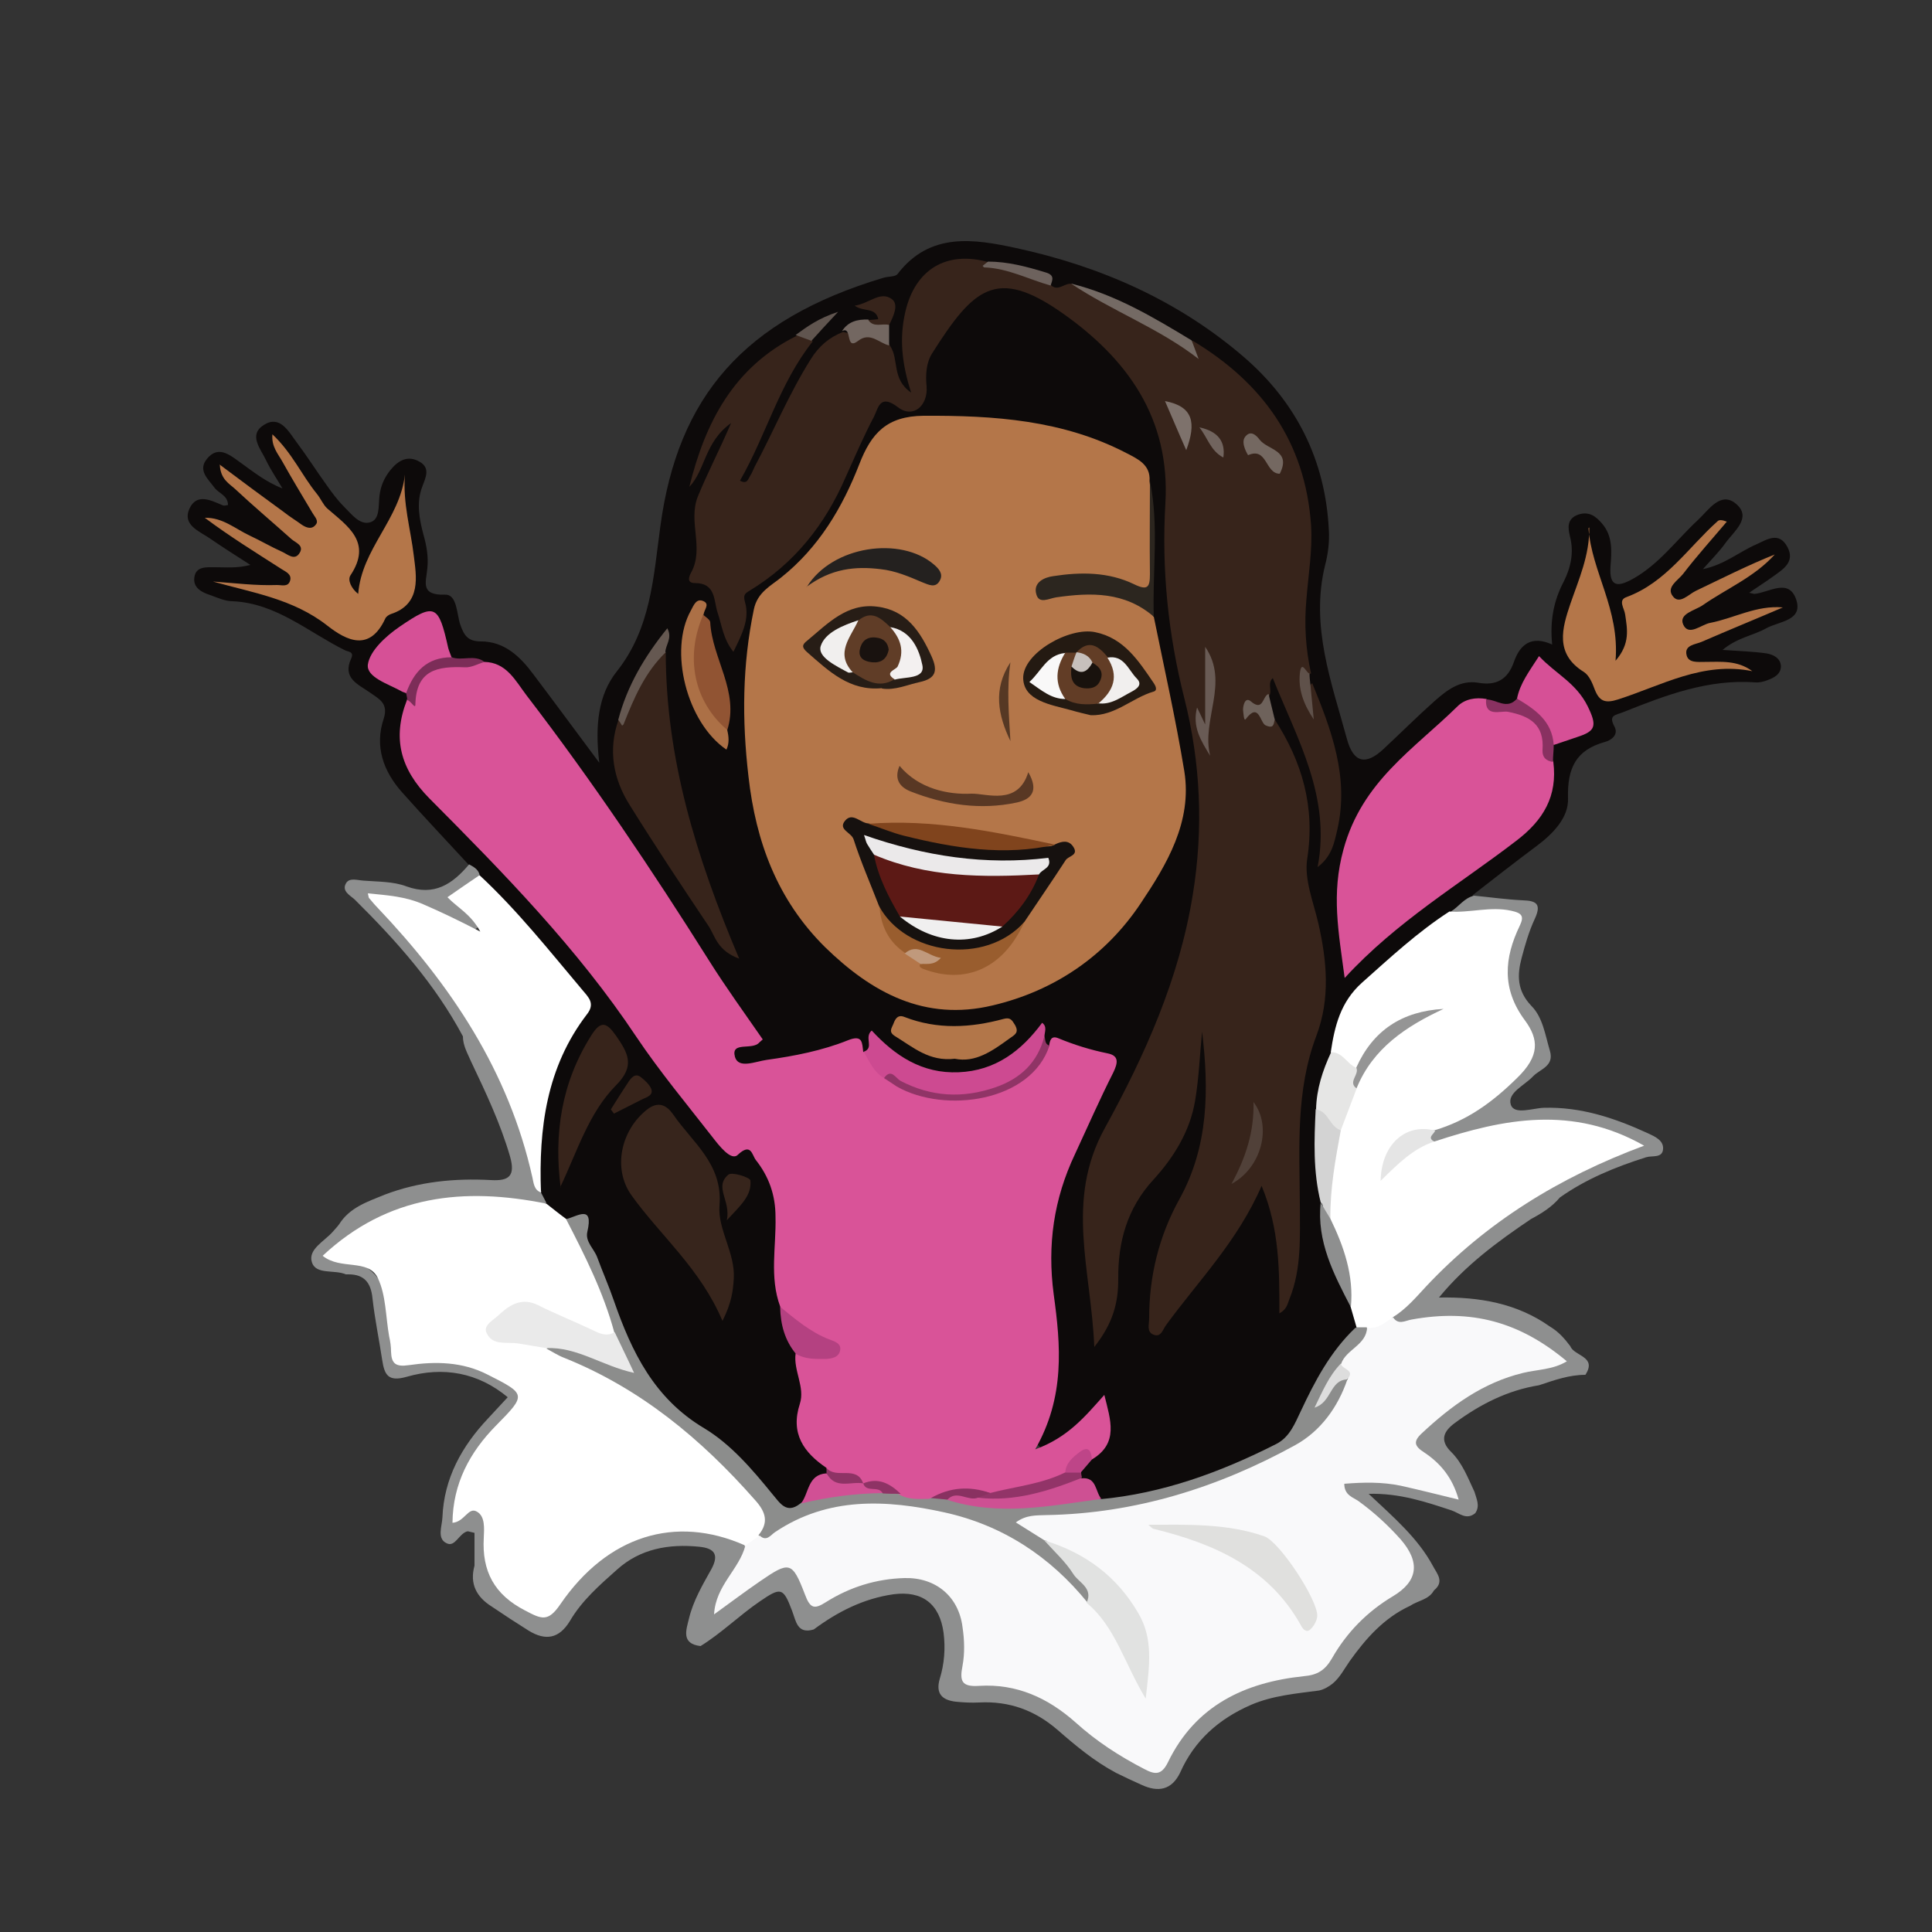 <svg xmlns="http://www.w3.org/2000/svg" width="500" height="500" viewBox="0 0 500 500"><rect x="0" y="0" width="500" height="500" fill="#333333" stroke="none"/><defs><style> .cls-1 { fill: #623d26; } .cls-2 { fill: #37241b; } .cls-3 { fill: #695b55; } .cls-4 { fill: #80441d; } .cls-5 { fill: #6d625d; } .cls-6 { fill: #923468; } .cls-7 { fill: #563824; } .cls-8 { fill: #19120f; } .cls-9 { fill: #b47649; } .cls-10 { fill: #ddd; } .cls-11 { fill: #f1efee; } .cls-12 { fill: #eaeaea; } .cls-13 { fill: #19120d; } .cls-14 { fill: #37251c; } .cls-15 { fill: #f9f8f8; } .cls-16 { fill: #f9f9fa; } .cls-17 { fill: #d15095; } .cls-18 { fill: #746861; } .cls-19 { fill: #24211f; } .cls-20 { fill: #746a64; } .cls-21 { fill: #7e726c; } .cls-22 { fill: #271d16; } .cls-23 { fill: #e1e2e1; } .cls-24 { fill: #2c261f; } .cls-25 { fill: #655851; } .cls-26 { fill: #ce5093; } .cls-27 { fill: #5f514a; } .cls-28 { fill: #ac7046; } .cls-29 { fill: #cd4a91; } .cls-30 { fill: #e5e5e5; } .cls-31 { fill: #8c8d8c; } .cls-32 { fill: #241a12; } .cls-33 { fill: #c7c0bc; } .cls-34 { fill: #893161; } .cls-35 { fill: #5c1915; } .cls-36 { fill: #8e3365; } .cls-37 { fill: #ebe9ea; } .cls-38 { fill: #995d2e; } .cls-39 { fill: #603d27; } .cls-40 { fill: #c0997c; } .cls-41 { fill: #7c2d58; } .cls-42 { fill: #fff; } .cls-43 { fill: #e0e0de; } .cls-44 { fill: #903466; } .cls-45 { fill: #be4588; } .cls-46 { fill: #d95398; } .cls-47 { fill: #71645e; } .cls-48 { fill: #b27649; } .cls-49 { fill: #6e625b; } .cls-50 { fill: #959595; } .cls-51 { fill: #e6e6e5; } .cls-52 { fill: #8e8f8f; } .cls-53 { fill: #f3f0f0; } .cls-54 { fill: #d65096; } .cls-55 { fill: #593824; } .cls-56 { fill: #514139; } .cls-57 { fill: #915433; } .cls-58 { fill: #60554f; } .cls-59 { fill: #0d0a0a; } .cls-60 { fill: #d3d3d3; } .cls-61 { fill: #736761; } .cls-62 { fill: #16110f; } .cls-63 { fill: #b44181; } .cls-64 { fill: #f0efef; } </style></defs><g><g id="Layer_1"><g><path class="cls-59" d="M121.3,223.8c-5.7-6.2-11.6-12.4-17.2-18.7-4.9-5.5-7.2-11.9-4.8-19.1,1.3-4-1.2-5.1-3.6-6.8-3-2.1-7.2-3.7-4.8-8.8.8-1.8-.8-1.7-1.6-2.1-9.5-4.7-17.8-12.2-29.1-12.7-1.9,0-3.9-.9-5.8-1.6-2.2-.7-4.5-1.9-4.1-4.6.4-2.9,3.2-2.6,5.4-2.6,2.9,0,5.7.3,9.1-.6-3.6-2.3-7.2-4.6-10.7-7-2.7-1.8-6.9-3.4-5.1-7.5,1.9-4.2,5.6-2.2,8.7-.9.3.1.8,0,1.3-.1,0-2.5-2.4-3-3.5-4.5-1.7-2.3-4.4-4.5-1.9-7.5,2.8-3.4,5.7-1.1,8.2.7,3.5,2.5,6.9,5.3,11.3,7-1.4-2.4-3-4.7-4.2-7.2-1.4-3-4.8-6.7-.5-9.3,4.1-2.5,6.3,1.8,8.4,4.6,2.7,3.6,5.1,7.4,7.7,11,1.4,2,2.9,4,4.6,5.7,1.9,1.9,4,4.7,6.6,4,2.7-.7,2.2-4.3,2.5-6.8.3-2.6,1.2-4.7,2.8-6.7,2-2.5,4.5-4,7.6-2.2,2.8,1.6,1.6,4,.7,6.4-1.6,4.1-.8,8.4.3,12.5.8,2.8,1.3,5.7,1,8.6-.3,3.6-2,7.1,4.6,6.9,3.1-.1,3,5,3.9,7.7,1,2.9,2,4.4,5.4,4.4,6.1,0,10.2,4,13.6,8.6,5.3,7,10.5,14.1,17,22.8-1.2-9.8-.2-17.7,4.5-23.6,8.9-11.2,9.5-24.5,11.3-37.6,4.5-33.5,21.6-53.5,57.7-64.3,1.2-.4,3.1-.2,3.7-1,8.4-11,20-9,30.7-6.7,21.7,4.7,41.8,13.5,58.8,28.1,13.6,11.7,21.2,26.7,22.1,44.8.2,3.1-.2,6.3-1,9.3-3.8,15.7,1.7,30.2,5.7,44.9q2.5,9.1,9.5,2.5c4.4-4.1,8.7-8.4,13.2-12.4,3.2-2.8,6.6-5.5,11.3-4.7,4.6.8,7.6-.8,9.2-5.4,1.6-4.6,4.6-6.9,9.9-4.5-.6-5.9.3-11.2,3-16.3,1.8-3.6,2.7-7.5,1.6-11.7-.5-2.1-.9-4.5,2.1-5.6,2.9-1,4.7.5,6.3,2.4,2.7,3.2,2.4,7.2,2.1,10.9-.4,5.6,2,5.4,5.8,3.3,6.8-3.8,11.3-10.1,16.8-15.2,2.8-2.6,5.9-7.6,9.9-4.2,4.2,3.6-.6,7.1-2.8,10.2-1.5,2.1-3.4,4-5.8,6.7,5.7-1.2,9.4-4.5,13.8-6.4,2.7-1.2,5.9-3.5,8.1.7,2,3.8-1.1,5.7-3.6,7.5-1.9,1.4-4,2.7-6.3,4.3.9.2,1.1.3,1.3.3,3.8-.3,9-4.3,10.9,1.6,1.7,5.4-4.6,5.5-7.8,7.3-3.4,1.9-7.5,2.4-11.3,5.6,4.4.3,7.9.4,11.4.9,1.7.3,3.6,1.2,3.7,3.3,0,2.1-1.8,3-3.4,3.6-1,.4-2.2.7-3.2.6-12.2-.9-23.2,3.3-34.2,7.7-2,.8-3.9.7-2.3,3.7,1.2,2.2-.9,3.6-2.4,4-7.6,2.1-9.8,6.8-9.6,14.6.2,5-3.9,9.2-8.2,12.4-5.5,4.1-11,8.4-16.4,12.6-.9,2.9-3.9,3.7-5.8,5.6-7.7,5.3-14.3,12-21.7,17.8-5.8,4.6-6.3,11.5-8.1,17.9-1.4,4.9-3.2,9.8-3.4,15,.2,7.4-.5,14.8,1.2,22.2-.8,9.9,3.7,18.5,7.3,27.3.9,2,1.7,3.9,1.4,6.2-6.8,8.3-11.5,17.8-16.5,27.2-1.2,2.2-3.1,3.9-5.3,5-13,6.5-26.7,11-41,13.5-1.1.2-2.2,0-3.3-.4-2.8-1.3-4.3-4.1-6.5-6.1-.3-.6-.5-1.2-.5-1.9.3-2.1,1.7-3.6,3.1-5.1,2.8-2.8,4.9-5.8,2-10.4-3.5,3.1-6.4,6.6-10.4,8.7-1.4.7-2.9,1.6-4.4.5-1.6-1.1-1.3-2.9-.7-4.3,5.8-13.2,3.1-26.7,1.7-40.3-1.2-11.1,1.3-21.8,6.1-31.9,2.6-5.4,5.6-10.7,7.7-16.4,2.6-6.9,2.6-6.9-4.6-9.2-2.6-.8-5.2-1.4-7.9-1-1.5-.2-2.1-1.2-2.4-2.6-.3-.5-.2-1.9-.5-1.6-11.4,13.6-24.8,15.7-39,5.4-2.7-1.9-4.2-1-6.4-.1-2.8-1.6-5.5-1-8.4-.1-6.7,1.9-13.4,3.4-20.4,4-2.2.2-4.7,0-5.6-2.6-.8-2.5,1-3.6,3-4.5,2.5-1,1.8-2.5.7-4.2-19.5-28.9-37.6-58.8-59.3-86.2-2.2-2.8-4.8-5.3-8.4-6.3-2.4-1-5.1-.6-7.4-1.6-2.5-1.2-3.1-3.6-3.7-6-1.2-4.5-3.8-4.7-7.5-2.9-3.6,1.7-5.5,5.1-8,7.8-1.7,1.9-.3,3.2,1.2,4.3,2.1,1.6,4.6,2.7,6.1,5,.3.6.4,1.2.5,1.9-2.9,11.2,1.1,19.6,9.3,27.4,21.4,20.4,40.3,42.9,56.9,67.5,4,5.9,8.8,11.3,13.3,16.8,1.5,1.9,2.9,4.5,6.5,3.2,2.2-.8,3.6,1.3,4.8,2.9,3.6,4.8,5.1,10.3,5.2,16.3.1,7.6-.9,15.2,1,22.7.4,4.3,2.1,8.3,3.7,12.2,1.6,5.4,2.6,10.9,1.4,16.5-1.2,5.6,3.5,8.3,5.9,12.2.3.6.4,1.3.3,1.9-2.5,2.9-4.3,6.3-6.8,9.2-3.4,2.6-6,.8-8-1.8-8-10.4-18.3-18.1-28.7-25.8-2.4-1.8-4.2-3.9-5.4-6.6-5.1-11.9-10-23.8-14.5-35.9-.8-2.3-1.8-3.4-4.1-3.5-2.8-.6-4.6-2.6-6.4-4.6-.9-1.1-1.5-2.2-1.8-3.6-1.6-15.6,1.1-30.3,9.8-43.6,2.4-3.6,2.1-6.5-.7-9.6-8-9-15.5-18.5-24.1-27-1.2-1.2-1.9-2.7-2.4-4.2Z"></path><path class="cls-52" d="M140,308.6c.5.9.9,1.8,1.4,2.7-3.5,2.5-6.9,0-10.3-.1-15.8-.6-30.8,1.3-43.2,12.4-.2.1-.3.4-.4.5-.1.4,0,.7.6.9q11.3,2.7,13.2,14.2c.1.7.2,1.3.3,2,1.5,10,1.6,10.1,11.5,10,6.2,0,12,1.2,17.2,4.8,6.6,4.5,7.1,7,1.4,12.6-6.1,5.9-10.9,12.4-12.4,21.4,6.9-.7,7.8,3.8,7.8,8.8,0,7.2,2.6,12.3,9.1,15.9,3.7,2.1,5.7,1.9,8.4-1.5,7.5-9.2,16.2-16.8,28.6-18.4,7.3-.9,14.3-.9,19.9,4.9,1.3,5.7-4.6,8.5-5.3,13.7,3.7-2.3,6.7-5.1,10.3-7.2,4.1-2.4,7.9-2.5,10,2.4,2,4.5,4.5,4.6,8.4,2.5,4.5-2.5,9.6-3.8,14.7-4.5,11.3-1.5,19.1,5.2,19.6,16.6,0,.7,0,1.3,0,2,0,8.6,0,8.5,8.6,9.5,6.8.8,12.8,3.9,18.2,8.1,5.3,4.2,10.7,8.2,16.4,11.7,3.4,2.1,6.1,2.4,8.3-1.7,7-13,19.1-18.4,32.8-20.7,4.4-.7,7.2-2.4,9.7-6.1,4.4-6.6,10.1-12,17.2-15.7,4.5-2.3,4.5-5,1.5-8.4-4.1-4.7-8.7-9-13.6-13-1.4-1.1-3-2.5-2.5-4.5.6-2.5,3.1-2.2,5-2.3,7.8-.8,15.1,1.3,23,3.7-1.7-3.6-4.2-5.9-6.7-8.2-4.4-4-4.2-5.5.1-9.7,9.2-8.8,19.9-14.4,33.6-16-11-9-22.7-10.3-35.2-9.2-2.5.2-5.4,1.8-7-1.7,5.9-8.8,13.7-15.8,21.9-22.2,11.8-9.2,24.5-17,39.4-22.7-9.4-4.5-18.3-5.5-27.5-4.2-7.5,1-14.9,2.8-22.4,3.9-2.6-1.1-1.4-2.6-.4-4,8.2-3.6,15.6-8.1,21.6-15.1,2.8-3.3,3.6-5.8,1.8-9.5-.8-1.6-1.4-3.4-2.4-4.8-4-5.6-3.9-11.6-2.1-17.9,2.1-7.1,1-8.1-6.4-7.4-2.8.3-5.8,1.3-8.2-1.2,2.1-1.3,3.4-3.5,6-4.1,4.2.4,8.4,1,12.6,1.2,3.7.1,4.8,1.1,3.1,4.8-1.5,3.2-2.5,6.7-3.4,10.1-1.2,4.5-1.2,8.5,2.5,12.4,3,3,3.6,7.6,4.8,11.6,1.2,4-2.4,4.7-4.3,6.6-2.2,2.4-6.8,4.3-5.8,7.4.9,2.7,5.6.9,8.5.8,9.7-.3,18.5,2.7,27,6.6,1.7.8,4.1,1.8,3.9,4.1-.2,2.4-2.8,1.6-4.4,2.1-7.9,2.5-15.5,5.6-22.3,10.4-2.1,2.5-4.7,4.1-7.5,5.6-8.6,5.8-16.9,11.9-23.8,20.3,10.5-.2,20.2,1.5,28.7,7.5,2.2,1.3,3.8,3.1,5.3,5.1,1,2.6,7,2.6,3.9,7.4-4.2,0-8.1,1.4-12,2.7-8.1,1.3-15.2,4.9-21.7,9.7-2.9,2.1-4.2,4.5-1,7.6,2.9,2.9,4.3,6.7,6,10.3.5,1.8,1.5,3.6.2,5.5-2.3,1.9-4.1,0-6.1-.7-6.7-2.2-13.4-4.5-21.5-4.3,6.5,6.1,12.7,11.4,16.6,18.6,1.1,2.1,3.1,4.1.3,6.4-1.3,2.4-4.1,2.6-6.2,4-6.7,3.1-11.4,8.4-15.6,14.3-1.4,2-2.5,4.2-4.4,5.8-1,.8-2.2,1.5-3.5,1.8-6,.8-12,1.3-17.6,3.7-8.3,3.6-14.7,9.2-18.4,17.6-2.2,4.5-5.7,5.1-10,3.1-2.2-1-4.4-2-6.6-3.1-5.6-3-10.4-7-15.1-11.1-5.9-5.1-12.5-7.5-20.3-7.1-2,.1-4,0-6-.2-3.6-.4-5.3-2.1-4.2-5.9,1.2-3.9,1.5-7.9,1-11.9-1-7.5-5.5-11-13-10-7.7,1.1-14.4,4.5-20.6,9.1-4.3,1.3-4.6-2.2-5.6-4.8-2.3-6.1-2.9-6.2-8.3-2.5-5.3,3.6-9.9,8.2-15.4,11.6-5.1-.6-3.7-4.2-3-7.1,1.1-4.6,3.5-8.7,5.8-12.8,2-3.7.9-5.4-3.1-5.8-7.9-.8-15.3.5-21.3,5.9-4.5,4-9.1,8-12.2,13.3-2.8,4.6-6.3,5.2-10.7,2.5-3.2-2-6.4-4.1-9.5-6.2-4-2.5-5.8-5.9-4.5-10.6v-8.5c-1-.2-1.5-.4-1.8-.4-2.2.5-3.2,4.2-5.4,3.1-2.6-1.2-1.2-4.4-1.1-6.7.4-10.1,5-18.4,11.8-25.6,1.7-1.8,3.3-3.6,5.1-5.5-7.7-6.4-16.7-8-26.1-5.3-4.9,1.4-5.8-.5-6.4-4.4-.8-5.3-1.9-10.5-2.5-15.9-.4-4-2.1-6.2-6.2-6.2-.2,0-.5,0-.7,0-3-1.3-7.8.2-8.8-3.2-1-3.3,3.3-5.4,5.4-7.8.6-.7,1.2-1.3,1.7-2,2.7-4.3,7.3-5.8,11.7-7.6,8.9-3.4,18.1-4.3,27.5-3.8,4.8.3,6.4-1.1,5-6.1-2.5-8.6-6.3-16.6-10.1-24.6-.9-2.1-2.1-4.1-2.1-6.5-7.2-13.5-17.2-24.7-28-35.4-1.2-1.1-3.5-2.2-2.2-4.3.9-1.4,2.9-.7,4.4-.6,3.8.3,7.8.2,11.2,1.5,7.2,2.6,11.9-.6,16.2-5.7,1.1.6,2.3,1.2,2.7,2.6-.2,1.2-.9,2.1-1.8,2.7-3.4,2.1-3.5,4-.2,6.5,1.3,1,3,2.7,1.5,4.5-1.4,1.5-3.4.4-5-.3-6.3-2.7-12.1-6.6-19.7-6.6,14.2,15.4,26,32,34.3,51,3.4,7.9,4.8,16.2,6.9,24.4Z"></path><path class="cls-46" d="M213.9,379.9c-5.9-4-9.4-8.9-6.9-16.6,1.4-4.3-1.7-8.6-1.1-13,2.5-1.4,5.3.5,8.4-1.2-4-4-10.4-5.2-12.4-11-2.8-7.6-1-15.5-1.2-23.2,0-5.6-1.7-10.4-5.1-14.7-1-1.3-1.2-4.6-4.7-1.3-1.7,1.6-4.8-2.4-6.5-4.6-6.7-8.6-13.7-17-19.8-26.1-15.2-22.8-34.3-42.3-53.5-61.6-7.5-7.6-9.6-15.6-5.8-25.4,2.7-11.3,11.6-10.2,20-9.9,5.8.1,8.1,4.9,11,8.7,16.9,22,32.4,45.1,47.2,68.6,4.4,7,9.2,13.6,13.9,20.4-.3.3-.6.5-.9.8-1.8,2.1-7.4-.4-6.3,3.7.9,3.2,5.3,1.2,8.2.8,7.2-1,14.4-2.4,21.1-5.1,3.8-1.5,3.6.7,3.9,3,3,1.1,4.2,4.4,6.9,5.9,13.9,8.6,28.1,6.7,38.7-5.2.7-.8,1.6-1.5,2.5-2.2.2-1.4.5-2.8,2.4-2,4.1,1.7,8.3,3,12.7,3.9,3.1.6,2.7,2.5,1.5,5-3.5,6.9-6.6,14-9.9,21.1-5.5,11.6-7.2,23.5-5.5,36.3,1.8,13.1,3,26.5-4.8,40.1,8.5-3.1,12.9-8.5,17.9-14.1,1.6,6.5,3.8,12.5-3.2,16.7-4-1.2-4.5,2.6-6.4,4.4-6.2,3.7-13.1,4.7-20.1,5.5-5.3-.8-10.5-.8-15.5,1.5-2.6.6-5.1.5-7.5-.9-2.6-1.8-5.2-3.8-8.7-3.3-.6,0-1.1-.3-1.7-.5-2.7-2-7.3-.2-8.8-4.4Z"></path><path class="cls-2" d="M329.9,186.2c7.1,11,10.5,22.6,8.4,36.1-.8,5.3,1.6,11.1,2.9,16.7,2.2,9.7,3.1,19.4-.5,29-5.4,14.2-4.4,29-4.3,43.7,0,8.3.5,16.6-2.7,24.5-.5,1.2-.6,2.6-2.6,3.7,0-11,.1-21.7-4.6-33-6.2,14.3-16.3,24.5-24.7,36-.9,1.2-1.3,3.3-3.3,2.5-1.8-.7-1.1-2.7-1.1-4.2,0-10.9,2.5-21.2,7.8-30.8,7.6-13.7,7.7-28.4,5.9-43.4-.6,5.9-.8,11.9-1.8,17.8-1.3,7.9-5.5,14.7-10.8,20.5-6.8,7.4-9.2,16.1-9.1,25.8,0,6-1.3,11.3-6.2,17.5-.8-20-7.6-37.9,2.7-56.6,10.4-18.9,19.3-38.7,22.8-60.5,2.8-17.2,2-34.2-2.2-50.8-4.2-16.6-5.9-33.4-4.9-50.4,1.3-22.1-9.9-37.5-26.7-49.3-17.1-12-23-6.4-33.7,10.5-1.5,2.4-1.7,5.5-1.4,8.5.4,5-3.5,8.4-7.4,5.4-4.7-3.6-5.1.2-6.2,2.4-2.7,5.1-5,10.5-7.4,15.8-5.3,12.2-13.2,22.2-24.7,29.2-1.1.7-1.9,1-1.3,3,1.3,4.4-.8,8.4-3,12.9-2.7-3.4-3-7-4.1-10.2-1-3-.4-7.6-5.8-7.6-2.3,0-1.6-1.7-1-2.8,3.4-6.3-.9-13.1,1.7-19.6,2.4-5.9,5.4-11.6,8.6-19-6.9,4.9-6.6,12.1-10.8,16.5,4.1-16.7,11.5-31,27.8-39.1,2-1.4,3.1-.2,4.1,1.5-8.6,10.8-12,24.2-18.8,36,1.9,1,2.1-.4,2.6-1.2.5-.7.8-1.6,1.2-2.4,4.9-9.2,8.9-18.9,14.5-27.8,2.1-3.4,4.8-5.7,8.4-7.1,4.1,1.2,9.4-1.6,12.2,3.7,2.3,3.4.3,8.5,5.4,12-2.4-7.5-3.1-14-1.5-20.9,2.5-10.9,10.6-16,21.7-12.8,5.2,2.5,11.8,1.4,16.2,6.1,1.9,1.4,3.5-1,5.3-.5,10.3,5.2,21.2,9.2,30.2,16.7.6.5-.2-1.7,1-2,18.1,10.9,29.1,26.2,30.6,47.7.4,6.5-.7,12.8-1.2,19.2-.6,6.4-.2,12.9,1.2,19.2-.2,0-.4.1-.6.1-.2,0-.4-.2-.5-.3-.5,2.8.2,5.3.9,7.9-.1-1.7-1.4-3.6.5-5.2,5,12.2,9.6,24.4,6.5,37.9-.8,3.4-1.4,6.9-5.1,9.7,3.5-18.2-5.3-33.2-11.6-48.9-1.3,1.1-.4,2.8-.7,4.1q-1.4,3.9-4.6,3.8c2.1-.1,3.6,2.7,6.2,2.8Z"></path><path class="cls-9" d="M298.6,159.6c2.7,13.3,5.7,26.6,7.9,40,2.1,13.1-4.6,24.2-11.3,34.2-9,13.5-22.2,22.6-38.3,26.4-17.6,4.2-31.3-3.3-43.4-15.1-12.3-12.2-17.9-27.2-19.8-44.2-1.7-14.6-1.6-28.8,1.4-43.2.9-4.4,4.4-6.1,7-8.2,9.8-7.8,15.9-18.1,20.3-29.4,3.1-8,7.1-12.4,16.6-12.5,18.3-.1,36.1,1.1,52.6,9.7,2.9,1.5,6.2,3,5.9,7.2.9,8,0,16.1.4,24.1.2,4.8-2,5.3-5.8,4-6.5-2.2-13-3-19.6-.5,4.2.1,8.4-.3,12.6.2,5.4.6,10.8,1.4,13.4,7.3Z"></path><path class="cls-42" d="M192.7,399.9c-17.9-7.9-35.5-2.5-47.7,15.3-3.2,4.7-4.9,3.8-9.1,1.6-8-4.1-11.2-10.2-10.7-18.8.1-2.4.4-5.6-1.8-6.8-2.2-1.3-3.2,2.7-6.3,2.9.1-10.2,4.5-18.3,11.3-25.2,7.9-8,7.8-8.1-2.3-13.2-6.5-3.3-13.4-3.4-20.3-2.4-3.4.5-4.5-.4-4.6-3.5,0-1.3-.2-2.7-.5-4-.9-5.1-.8-10.6-2.9-15-2.5-5.2-9.6-2-14.3-5.8,16.9-15.8,36.6-17.8,57.9-13.5,1.8,1.4,3.5,2.8,5.3,4.1,7.2,8.4,10.8,18.4,13,29.1-1.9,3.2-4.5,2.1-7,1-4.1-1.7-8.3-3.3-12.2-5.3-2-1-4.2-1.8-6.4-.9-2.3.9-5.1,2-4.9,4.8.2,2.5,3.2,1.6,5,2.1,2.4.6,4.8,1.1,7.1,1.7,21.3,7.2,38.6,20.2,53.4,36.9,3.1,3.5,7.6,7.2,3,12.7-1.4,1.4-2.6,3.1-5,2.4Z"></path><path class="cls-42" d="M371.3,295.4c17.9-5.9,35.7-9.4,54.2,1.1-22.1,8.2-40.9,19.9-56.4,36.4-2.7,2.9-5.3,6-8.8,8.1-1,3.2-3.4,4.2-6.5,4-1.1-.1-2-.6-2.7-1.4-.5-1.7-1-3.5-1.5-5.2-1.6-7.9-4.2-15.5-6.5-23.2-.4-7.5,0-14.9,2-22.1,1.4-3.8,2.2-7.9,4.2-11.6,6.7-11.7,9.4-14.3,18.7-18.4-7.8,1.4-11.8,8-16.7,13.6-3.4.3-5.1-2.1-6.9-4.4,1-6.7,2.5-13,8.1-18,7.3-6.5,14.4-13.1,22.6-18.4,5.3.4,10.6-1.4,16-.2,2.8.6,3.4,1.4,2.2,3.9-4,8.3-4.7,16.3,1.3,24.4,3.7,5,3.9,9.3-2,15-6.4,6.3-12.9,11-21.3,13.5-5.5.7-10.1,2.8-12.1,9.1,3.4-3.7,6.8-6.8,12-6.2Z"></path><path class="cls-46" d="M402,197.2c1.1,8.8-2.5,15-9.6,20.4-14.7,11.3-30.9,20.8-44.4,35.5-1.6-12-3.5-21.7-.3-33.3,4.8-17.6,18.2-25.9,29.5-37,1.9-1.9,4.7-2.4,7.5-1.9,1.6,1.8,3.9,1.9,6,2.3,7.8,1.3,9.5,3,10.2,10.9.1,1.1.4,2.1,1.1,3Z"></path><path class="cls-42" d="M140,308.6c-1.8-.6-1.9-2.5-2.2-3.8-6.1-27.5-21.1-49.9-40.1-69.9-.8-.8-1.5-1.7-2.2-2.5-.1-.1-.1-.4-.3-1.2,5.1.5,9.8.8,14.5,2.9,4.4,1.9,8.8,4,14.6,7-2.5-4.6-5.8-6.1-8.5-8.9,2.9-2,5.6-3.9,8.3-5.7,9.8,9.1,18.1,19.6,26.7,29.8,1.5,1.8,3.3,3.4,1.1,6.2-10.5,13.7-12.5,29.6-11.9,46.1Z"></path><path class="cls-31" d="M351.2,343.5c.8,0,1.7,0,2.5,0,2,5.4-3.7,6.7-5.5,10-2.1,1.9-3.8,4.2-4.5,5.6q2.8-4.1,5.7-1.4c-2.1,8.9-8.1,14.7-15.8,18.9-19.6,10.5-40.4,16.7-62.8,17-1.1,0-2.2-.2-3.2.7.4,1.7,2.2,2,3.2,3.1,4,3.8,8,7.6,10.8,12.3,1.1,1.8,3.3,4.2-.9,5.3-2-.7-3.3-2.2-4.7-3.6-15.3-15.5-34.1-21.4-55.5-20.4-6.7.3-12.4,3.3-18.3,6.2-1.8.9-3.9,3.4-5.9.1,2.7-3.3,1.9-6-.9-9.1-13.9-15.8-29.7-28.9-49.4-36.8-1.6-.6-3.1-1.6-4.6-2.4,3.9-2.9,7.6-.2,11.2.7,2.5.6,4.9,1.9,7.5,2.9.4-2.8-1.9-5-1.1-7.7-2.8-10.4-7.6-19.9-12.5-29.4,2.8-.6,7.2-4,5.5,3.3-.6,2.6,1.8,4.4,2.6,6.7,1.4,3.8,3,7.4,4.3,11.2,4.6,13.2,10.4,25.2,23.3,32.9,7,4.2,12.5,10.7,17.8,17.2,1.8,2.1,3.5,5.1,7,2.4,6.4-5,13.9-4.1,21.2-3.8,1.4.6,3.1.5,4.4,1.3,2.4,1.5,5.1,1.2,7.8,1.2,1.4-.7,3-.4,4.5-.5,10.8,2.7,21.7.3,32.5,0,2.4,0,4.9-.3,7.3.6,16.2-1.5,31.2-7,45.6-14.3,3.5-1.8,4.8-5.3,6.3-8.4,3.7-7.9,7.7-15.5,14.1-21.6Z"></path><path class="cls-9" d="M56.8,120.2c6,4.5,11.4,8.5,16.9,12.5,1.4,1.1,2.9,2,4.4,3.1,1.2.8,2.6,1.3,3.6,0,.9-1-.3-2.1-.8-3-2.6-4.4-5.3-8.8-7.8-13.3-1.1-2-2.9-3.9-2.6-7.1,5.1,4.8,7.6,10.6,11.5,15.4,1,1.2,1.6,2.8,2.7,3.8,5.3,4.6,11.7,8.7,6,17.3-.8,1.2.2,3.4,2,4.8.9-11.7,10.8-19.3,12.1-30.9-.6,7.5,1.5,14.2,2.3,21.1.6,5,2.1,12.4-5.9,15-.6.2-1.3.7-1.5,1.2-4,8.6-9.9,5.8-15,1.8-8.8-6.9-19.3-8.5-29.6-11.4,5.6.4,11.1,1.1,16.6.9,1.3,0,2.9.6,3.4-1.2.4-1.6-1.1-2.2-2.2-2.9-6.7-4.3-13.5-8.5-19.9-13.3,4.6-.1,7.8,2.8,11.6,4.6,2.8,1.3,5.5,2.9,8.4,4.2,1.4.6,3.3,2.5,4.6.2,1.1-1.9-1.2-2.6-2.2-3.5-4.8-4.3-9.8-8.5-14.5-12.9-1.5-1.4-3.8-2.5-4-6.2Z"></path><path class="cls-9" d="M411.1,136.7c.8,11.3,8.1,20.9,7,34.3,3.9-4.5,3-8.3,2.5-11.9-.2-1.7-2-3.8.4-4.6,10.2-3.8,15.9-12.8,23.5-19.6.4-.4,1.1-.4,2.4.1-3.8,4.5-7.7,8.8-11.3,13.5-1.3,1.7-4.6,3.5-2.6,5.9,1.7,2.1,4-.6,5.9-1.5,6.7-3.2,13.4-6.6,20.4-9.4-5.2,5.8-12.4,8.8-18.6,13.1-2,1.4-6.3,2.2-5.1,5,1.4,3.2,4.7,0,7-.4,6.2-1.2,11.9-4.6,18.8-4-7,3-14.1,5.9-21,8.9-1.6.7-4.6.8-3.9,3.5.5,2,2.9,1.7,4.7,1.7,4.1,0,8.4-.5,12.3,2.4-12.7-2.6-23.5,3.7-34.7,7.3-3.4,1.1-4.9.5-6.1-2.6-.6-1.6-1.4-3.6-2.8-4.5-7.6-4.7-5.6-11.4-3.5-17.6,2.2-6.4,5-12.6,4.9-19.8Z"></path><path class="cls-14" d="M187,341.9c-5.8-13.7-16.1-22.1-23.6-32.6-4.9-6.9-2.7-16.8,4-22.1,3-2.4,5.2-1.1,6.8,1.2,5,7.3,12.9,12.8,12,23.6-.5,6.2,4.1,12.2,3.7,18.9-.2,3.1-.5,6.1-2.9,10.9Z"></path><path class="cls-2" d="M172.3,168.8c0,27.3,7.8,52.9,19,79.3-5.7-2.1-6.2-5.8-7.9-8.4-6.9-10.3-13.8-20.7-20.4-31.3-4.3-6.8-5.7-14.3-2.9-22.2,3.2-3.5,3.6-8.4,6.4-12,1.6-2.1,1.9-5.8,5.9-5.4Z"></path><path class="cls-2" d="M145.1,307.4c-1.8-14,.2-27.2,7.9-39.4,2.5-4,4-3.4,6.4,0,3.1,4.5,5.1,7.8,0,12.9-7.1,7.2-10,17.1-14.4,26.3Z"></path><path class="cls-29" d="M228.8,279c-2.7-1.5-3.8-4.4-5.3-6.8,2.9-1,0-3.7,2.1-5.5,6,6.5,13,11.2,22.5,10.8,9.5-.4,16.2-5.5,21.6-12.8,1.4,1,.6,2.4.6,3.6-1.1,8.3-8.9,14.7-18,15.6-8.4.8-16.1-1.1-23.5-4.7Z"></path><path class="cls-54" d="M105.1,179.4c-.4-.2-.9-.3-1.2-.5-3.4-1.9-9.1-3.6-8.7-6.9.5-3.6,4.7-7.4,8.2-9.8,9.2-6.3,10.1-5.7,12.6,5.5.2.8.6,1.6.9,2.5-5.2,1.4-8.6,5.3-11.8,9.3Z"></path><path class="cls-54" d="M392.6,180.8c.8-4,3.2-7.1,5.7-11,4.3,4.6,9.6,6.9,12.6,13,2.5,5.1,2,6.4-2.6,7.9-2.1.7-4.1,1.4-6.2,2.1-2.1-4.8-6.6-7.8-9.5-12Z"></path><path class="cls-48" d="M247.1,274c-6.6.8-10.8-3-15.4-5.8-1.8-1.1-1-2-.5-3.2.5-1.4,1.2-2.5,2.9-1.8,8.5,3.3,17.1,2.8,25.6.5,1.8-.5,2.2.3,3,1.6,1.1,2-.1,2.5-1.5,3.5-4.4,3.2-8.8,6.3-14.1,5.2Z"></path><path class="cls-24" d="M298.6,159.6c-7.5-6.5-16.3-6.3-25.3-5-1.9.3-4.4,1.8-5.1-.8-.9-3.1,2.1-4.4,4.4-4.7,7.1-1.1,14.3-1.1,20.9,2.1,3.5,1.7,4.1.8,4.1-2.6-.1-8,0-16,0-24.1,2.4,11.6.6,23.4,1,35.1Z"></path><path class="cls-57" d="M182,159.1c.6.6,1.7,1.2,1.8,1.9.5,9.5,7.6,17.9,4.4,28-7.2-2.5-12.4-15-9.7-24,.6-2.2.5-5.1,3.6-5.8Z"></path><path class="cls-26" d="M285.1,387.9c-13.3,1.8-26.7,4.6-40.1.2,2.1-4.8,5.8.4,8.4-1.4,7.5,1.3,14.2-1.7,21.2-3.5,1.7-.4,3.4-1.1,5.2-.6,4.1-.5,3.6,3.5,5.3,5.4Z"></path><path class="cls-28" d="M182,159.1c-4.8,11-2.4,22.5,6.2,29.8.4,1.7.6,3.4-.2,5.1-10.3-7-15-25.7-9.2-36,.7-1.3,1.4-3.3,3.3-2.4,1.7.8,0,2.3,0,3.5Z"></path><path class="cls-51" d="M351.1,281.7c-1.4,3.6-2.7,7.2-4.1,10.8-4.2.6-4.6-3.3-6.4-5.4.1-5.2,1.7-10.1,3.9-14.8,3,0,4.1,3,6.4,4,2.4,1.7-1.2,3.6.1,5.4Z"></path><path class="cls-60" d="M340.6,287.1c3.2.5,3.5,4.5,6.4,5.4-1.4,7.6-2.8,15.1-2.7,22.9-3.4.1-1-3.2-2.5-4.2-2-8-1.7-16.1-1.3-24.2Z"></path><path class="cls-63" d="M201.9,338.2c3.9,3.2,7.8,6.5,12.6,8.4,1.3.5,3.4,1,2.9,3-.4,1.7-2.1,2-3.7,2.1-2.7,0-5.3.1-7.7-1.3-2.9-3.5-4-7.6-4.1-12.1Z"></path><path class="cls-20" d="M308.4,88.1c.6,1.6,1.2,3.2,1.8,4.8-10.3-8-22.4-12.4-33-19.5,11.4,2.8,21.3,8.7,31.2,14.7Z"></path><path class="cls-44" d="M228.8,279c1.8-2.6,3,0,4.2.7,8,4.2,16.2,4.6,24.6,1.7,6.4-2.2,11-6.4,12.7-13.3.3.9,0,2.1,1.3,2.5-4.7,14.5-27,17.7-39.5,10.6-1.1-.7-2.2-1.5-3.3-2.2Z"></path><path class="cls-52" d="M341.8,311.2c.8,1.4,1.6,2.8,2.5,4.2,3.5,7.2,6.1,14.7,5.3,22.9-4.4-8.5-8.9-17-7.8-27.1Z"></path><path class="cls-17" d="M228.4,386.4c-7.1.1-14.1,1-21.1,2.7,2.1-2.7,1.7-7.5,6.6-7.8,2.6,2.8,6.7.4,9.5,2.7h0c1.1,2,4.9-1.5,5,2.5Z"></path><path class="cls-25" d="M172.3,168.8c-5.4,5.2-8.2,11.8-10.9,18.6,0,.1-.2.2-.4.4-.3-.5-.6-1-1-1.5,2.3-8.8,6.8-16.4,12.7-23.7,1.4,2.6-.5,4.3-.5,6.2Z"></path><path class="cls-34" d="M392.6,180.8c4.7,2.8,9.1,5.8,9.5,12,0,1.5-.2,2.9-.2,4.4-1.8-.3-2.8-1.2-2.7-3.1.5-6.6-3.3-8.8-9-9.9-1.8-.3-6,1.5-5.6-3.2,2.7,0,5.4,2.8,8-.2Z"></path><path class="cls-6" d="M279.9,382.5c-8.6,3.4-17.3,6.2-26.8,5.1.2-2.6,1.9-1.4,3.1-1.2,6.5-1.7,13.4-2.3,19.6-5.4,1.3-.9,2.7-1.1,4,0,0,.5.1.9.2,1.4Z"></path><path class="cls-41" d="M105.1,179.4c2-5.6,5.4-9.3,11.8-9.3,2.7,1,5.9-.8,8.5,1.2-1.7.5-3.4,1.5-5.1,1.4-7-.3-12.6.6-12.8,9.6,0,1.4-1.2-1-2.1-1.1,0-.6-.2-1.2-.3-1.9Z"></path><path class="cls-14" d="M188.1,315.8c1.1-5.1-3.4-8.6.4-11.8.9-.8,5.6.7,5.7,1.5.4,3.9-2.5,6.4-6.1,10.3Z"></path><path class="cls-2" d="M158.1,287.1c1.5-2.4,3-4.8,4.6-7.2.7-1,1.7-2.3,3.2-1.1,1,.8,2.1,1.8,2.6,2.9.7,1.7-1,2.2-2.1,2.7-2.5,1.3-5,2.5-7.5,3.8-.3-.4-.6-.8-.9-1.2Z"></path><path class="cls-61" d="M230.1,89.4c-2.6-.6-4.9-3.6-8-1.2-3.5,2.7-1.4-4-4.2-2.5,1.6-2.5,4-3.1,6.8-3,1.5,1.5,3.9-.3,5.4,1.3,0,1.8,0,3.5,0,5.3Z"></path><path class="cls-2" d="M230.1,84.1c-1.8-.5-4,.8-5.4-1.3.9,0,1.7-.1,2.6-.2-.7-3.2-3.9-1.8-6.1-3.5,3.7-.5,6.6-3.9,9.6-1.7,1.9,1.4.4,4.5-.7,6.7Z"></path><path class="cls-5" d="M271.9,73.9c-5.7-1.6-11.1-4.5-17.2-4.7-.1,0-.2-.2-.4-.4.5-.4.9-.7,1.4-1.1,5.1,0,10,1.3,14.9,2.8,2.4.7,1.8,1.9,1.3,3.4Z"></path><path class="cls-49" d="M329.9,186.2c-.3,1.2-.2,2.5-2.4,1.5-1.4-.7-1.7-6.1-5.1-1.6-.5.7-.6-1.6-.7-2.4,0-1.3.6-3.4,2-2.2,3.3,2.8,3-1.4,4.6-1.9.5,2.2,1.1,4.4,1.6,6.6Z"></path><path class="cls-45" d="M279.7,381.1c-1.3,0-2.6,0-4,0,.1-2.5,2-4,3.7-5.3,2.5-1.9,3,0,3.2,1.9-1,1.2-2,2.3-3,3.5Z"></path><path class="cls-27" d="M339.1,176.8c.3,2.8.5,5.6.9,9.4-2.8-4.2-4-7.9-3.6-11.9.4-3.8,1.7,0,2.5,0,0,.9.1,1.7.2,2.6Z"></path><path class="cls-58" d="M210,88.2c-1.4-.5-2.7-1-4.1-1.5,2.9-2.1,5.8-4.3,11-6-3.1,3.3-5,5.4-6.9,7.5Z"></path><path class="cls-36" d="M223.4,383.9c-3.2-.6-7.3,1.7-9.5-2.7,0-.4,0-.9,0-1.3,2.5,3,7.8-.8,9.5,4Z"></path><path class="cls-16" d="M270.4,398.7c-2.4-1.5-4.8-3-7.5-4.7,2.7-2,5.3-1.8,7.9-1.9,23-.4,44.4-7.1,64.4-18.1,6.5-3.6,11-9.7,13.5-17,1.2-2-3-1.9-1.6-4.1,1.3-3.7,6.5-4.8,6.7-9.3,2.8.4,4.6-1.3,6.7-2.7,1.4,2.1,3.1.9,4.8.6,15.4-2.8,27.9.5,40.2,10.8-3.6,2.2-7.6,2.1-11.3,3-10.4,2.5-18.6,8.5-26.2,15.6-2.4,2.2-1.9,3.4.6,5,4.2,2.8,7.3,6.5,8.9,12.2-5.3-1.3-10.1-2.5-15-3.6-4.8-1-9.7-.9-14.6-.5,0,3,2.3,3.5,3.7,4.5,4,2.9,7.6,6.2,10.9,9.9q7.7,8.9-2,14.7c-6.7,4-12,9.4-15.8,16.1-1.8,3.1-3.8,4.3-7.3,4.6-15.3,1.6-28,7.6-35.1,22.2-1.7,3.5-3.4,3.3-6.2,1.8-6.4-3.3-12.4-7.2-17.7-12-7.2-6.4-15.3-10.1-25-9.5-4.5.3-5.1-1.2-4.3-5.2.6-3.2.5-6.7,0-10-1-8-7-12.9-15-12.7-7.3.2-14.1,2.3-20.3,6.2-3,1.9-4.1,1.8-5.5-2-3.3-8.6-4-8.6-11.7-3.3-3.8,2.6-7.5,5.4-11.8,8.5.4-7.5,6.5-11.6,8.1-17.8,1.2-.9,2.5-1.7,3.7-2.6,1.8,1.7,2.9-.2,4-.9,13.7-9.2,28.8-8.4,43.8-5.1,15,3.3,27.4,11.4,37.1,23.4,4.5.9,6.4,4.5,8.3,7.9,2.1,3.7,3.9,7.5,5.8,11.6,2.2-12.3-3.6-20.7-12.6-27.6-3.9-2.9-8.4-5.1-12.3-8Z"></path><path class="cls-30" d="M371.3,295.4c-5.6,1.8-9.6,5.9-14,10.2.2-9.5,6.5-15,14.1-13-.2.9-2.3,1.8-.1,2.9Z"></path><path class="cls-34" d="M256.2,386.4c-1,.4-2.1.8-3.1,1.2-2.6,1-5.5-2.1-7.9.5-1.4-.1-2.8-.3-4.3-.4,4.9-2.8,10-3.2,15.4-1.3Z"></path><path class="cls-36" d="M228.4,386.4c-1.1-2-4.2,0-5-2.5,3.9-1.6,6.9,0,9.7,2.7-1.5,0-3.1,0-4.6-.1Z"></path><path class="cls-3" d="M313.2,195.6c-2.4-3.9-4.7-7.5-3.4-12.5.6,1.2,1,2.1,2.1,4.4v-20.1c6.4,9.3-1.1,18.9,1.3,28.2Z"></path><path class="cls-56" d="M318.7,306.4c3.7-6.8,5.9-13.5,5.7-21.2,4.9,6.4,2,17.1-5.7,21.2Z"></path><path class="cls-18" d="M331.2,122.6c-3.8,0-3.2-7-8.2-4.8,0,0-2-3.1-.8-4.7,1.4-1.9,2.9-.5,3.8.7,2.1,2.7,8.3,2.7,5.2,8.8Z"></path><path class="cls-21" d="M307,116.5c-2.1-4.7-3.7-8.6-5.5-12.7,7.4,1.4,8.1,5.7,5.5,12.7Z"></path><path class="cls-47" d="M316.6,118.4c-3.3-1.7-4-5-6.2-7.8q7.1,1.5,6.2,7.8Z"></path><path class="cls-62" d="M227.5,234.5c-2.2-5.7-4.7-11.4-6.6-17.3-.6-1.8-4.1-2.5-2.2-4.8,1.9-2.3,4,.6,6,.7,14.7,2.9,29.6,4.8,44.5,5.9,1.3,0,2.7.3,3.9-.5,1.7-.8,3.5-1.2,4.7.7,1.4,2.2-1.3,2.3-2,3.4-3.5,5.4-7.1,10.6-10.7,16-10.8,13.5-30.9,11.3-37.6-4.1Z"></path><path class="cls-32" d="M282.3,185.1c-1.7-.4-3.4-.8-5.1-1.3-5.1-1.4-12.2-2.4-12.4-8.2-.2-6.6,12-13.4,18.6-12,7.5,1.5,11.3,7.5,15.2,13.2.4.6,1.1,1.9-.1,2.2-5.5,1.6-9.9,6.3-16.2,6.1Z"></path><path class="cls-22" d="M228.2,178.1c-8.3.8-13.7-4.4-19.3-9.3-1.5-1.3-1.3-2,0-3,5.3-4.4,10.3-9.8,18.1-8.8,7.6.9,11.2,6.5,14.1,12.9,1.7,3.8,1,5.7-3,6.6-3.3.7-6.4,2.2-9.8,1.7Z"></path><path class="cls-38" d="M227.5,234.5c6.8,12.6,27.4,15.5,37.6,4.1-5.3,11.9-15.2,16.4-26.3,12.1-.7-.3-1.1-.7-.5-1.4.6-4-2.2-2.7-4.1-2.7-4.3-2.9-6.3-7.1-6.6-12.2Z"></path><path class="cls-4" d="M273.1,218.6c-13.2,3-26.2.9-39.1-2.3-3.2-.8-6.2-2.1-9.3-3.1,16.5-1.3,32.4,2,48.4,5.4Z"></path><path class="cls-19" d="M208.8,151.9c6.6-10.7,24.3-13.2,32.9-5.8,1.3,1.1,2.4,2.4,1.6,4-1.1,2.3-3,1.2-4.6.6-3.5-1.5-7-3-10.8-3.4-6.5-.8-12.8-.2-19.2,4.6Z"></path><path class="cls-55" d="M266.1,199.8c2.9,5,.7,7.1-3,7.9-9.4,2-18.6.6-27.5-2.9-3.2-1.3-4.1-3.6-2.8-6.6,5,6,12.7,7.5,18.6,7.2,3.9-.1,12,3.2,14.7-5.5Z"></path><path class="cls-7" d="M261.5,171.4c-1,6.8-.4,13.6,0,20.4-3.2-6.7-4.6-13.4,0-20.4Z"></path><path class="cls-40" d="M234.1,246.8c3.4-3,5.8.6,9.4,1.1-1.9,2.1-3.7,1.4-5.2,1.6-1.4-.9-2.7-1.8-4.1-2.7Z"></path><path class="cls-12" d="M159.1,344.8c1.5,3.2,3.1,6.4,5,10.5-8.3-1.8-14.8-6.8-22.7-6.4-2.4-.4-4.8-.8-7.2-1.2-3-.5-6.8.7-8.3-2.8-.9-2,1.9-3.3,3.2-4.6,2.9-2.7,6-4.6,10.2-2.5,4.6,2.3,9.4,4.2,14,6.4,1.9.9,3.6,1.8,5.7.6Z"></path><path class="cls-50" d="M351.1,281.7c-2.4-1.7.8-3.6-.1-5.4,4.3-9.6,11.8-14.6,22.6-15.2-9.7,4.5-18.3,10.2-22.5,20.5Z"></path><path class="cls-23" d="M270.4,398.7c10.5,3.2,18.7,9.3,24.2,18.8,3.9,6.6,2.9,13.5,1.9,22.1-5.6-9.3-7.9-18.7-15.3-24.8,1.8-3.8-2-5.2-3.4-7.4-2-3.2-4.9-5.8-7.4-8.6Z"></path><path class="cls-10" d="M347,352.9c.2,1.5,4,1.6,1.6,4.1-4.5.2-3.9,5.9-8.4,7.3,2.1-4.3,3.7-8.2,6.8-11.4Z"></path><path class="cls-43" d="M297.1,394.6c10.1,0,20.4-.4,30.1,3,4,1.4,14,16.7,13.7,20.7-.1,1.2-.9,2.6-1.8,3.4-1.1,1-2-.2-2.5-1.2-8.3-14.8-22.4-21-37.9-24.8-.6-.1-1-.7-1.5-1.1Z"></path><path class="cls-35" d="M268.9,226.3c-2,5.3-5.3,9.7-9.5,13.5-9.1,1.5-17.9.9-26.5-2.6-2.9-5-5.6-10.1-6.7-15.9.8-.4,1.7-.7,2.6-.4,11.7,3.5,23.7,4.2,35.8,4,1.6,0,3.1.4,4.3,1.5Z"></path><path class="cls-37" d="M268.9,226.3c-14.5.8-29,.8-42.7-5.1-.6-.9-1.2-1.8-1.8-2.8-.3-.5-.4-1.2-.8-2.3,15.7,5.5,31.5,7.9,47.7,5.9,1.1,2.7-1.7,2.9-2.4,4.3Z"></path><path class="cls-64" d="M232.9,237.2c8.8.9,17.7,1.7,26.5,2.6-8.3,5.3-18.2,4.3-26.5-2.6Z"></path><path class="cls-1" d="M284.2,182.1c-2.9.3-5.8.4-8.5-1.2-5.1-5.3-5.1-6.6,0-12,1,0,1.9,0,2.9,0,.8,1.4.3,2.9.4,4.3.2,1.6.4,3.4,2.7,2.6,1.9-.6,1-2,.3-3.2-1.1-1.3-2.4-2.4-3.4-3.8,3.3-3.5,5.8-1.5,8.1,1.3,4.3,5.2,3.7,8.2-2.4,11.9Z"></path><path class="cls-11" d="M284.2,182.1c4-3.3,5.5-7.1,2.4-11.9,4.3-.8,5.4,3.2,7.6,5.4,1.7,1.7-.2,2.8-1.5,3.5-2.7,1.4-5.2,3.4-8.6,2.9Z"></path><path class="cls-15" d="M275.7,168.9c-2.5,4-2.9,8,0,12-3.6,0-6.1-2.2-9.3-4.4,3.1-2.8,4.5-7,9.2-7.5Z"></path><path class="cls-39" d="M231.5,175.8c-4.1,2.5-7.5.3-10.8-1.8-5-5.3-4.7-8,1.4-13.4,3.4-2.8,5.8-.7,8.2,1.6,5.1,4.8,5.3,7.1,1.1,13.6Z"></path><path class="cls-11" d="M222.1,160.6c-1.9,4.3-6.1,8.4-1.4,13.4-.4,0-1,.2-1.3,0-3.1-1.7-7.9-4-7-6.8,1.1-3.5,5.8-5.4,9.8-6.7Z"></path><path class="cls-53" d="M231.5,175.8c-2.8-1.8.3-2.4.8-3.3,1.9-4,.8-7.2-1.9-10.2,5.5.9,7.5,5.9,8.3,9.8.8,3.7-4.4,3-7.2,3.8Z"></path><path class="cls-13" d="M282.7,171.5c2,1.1,3.1,2.6,1.9,4.9-.8,1.6-2.4,1.9-4.1,1.7-3.3-.5-3.5-3-3.2-5.6,1.8-.6,3.6-.8,5.4-1Z"></path><path class="cls-33" d="M282.7,171.5c-1.4,2.6-3.1,3.3-5.4,1,.4-1.2.8-2.5,1.3-3.7,0,0,0,0,0,0,1.8.2,3.3.9,4.1,2.6Z"></path><path class="cls-8" d="M230,168.1c-.5,2.6-2.1,3.5-4.3,3.3-1.9-.2-3.6-1-3.2-3.2.4-2.1,1.7-3.5,4.2-3.2,2.1.2,3.1,1.4,3.3,3.2Z"></path></g></g></g></svg>